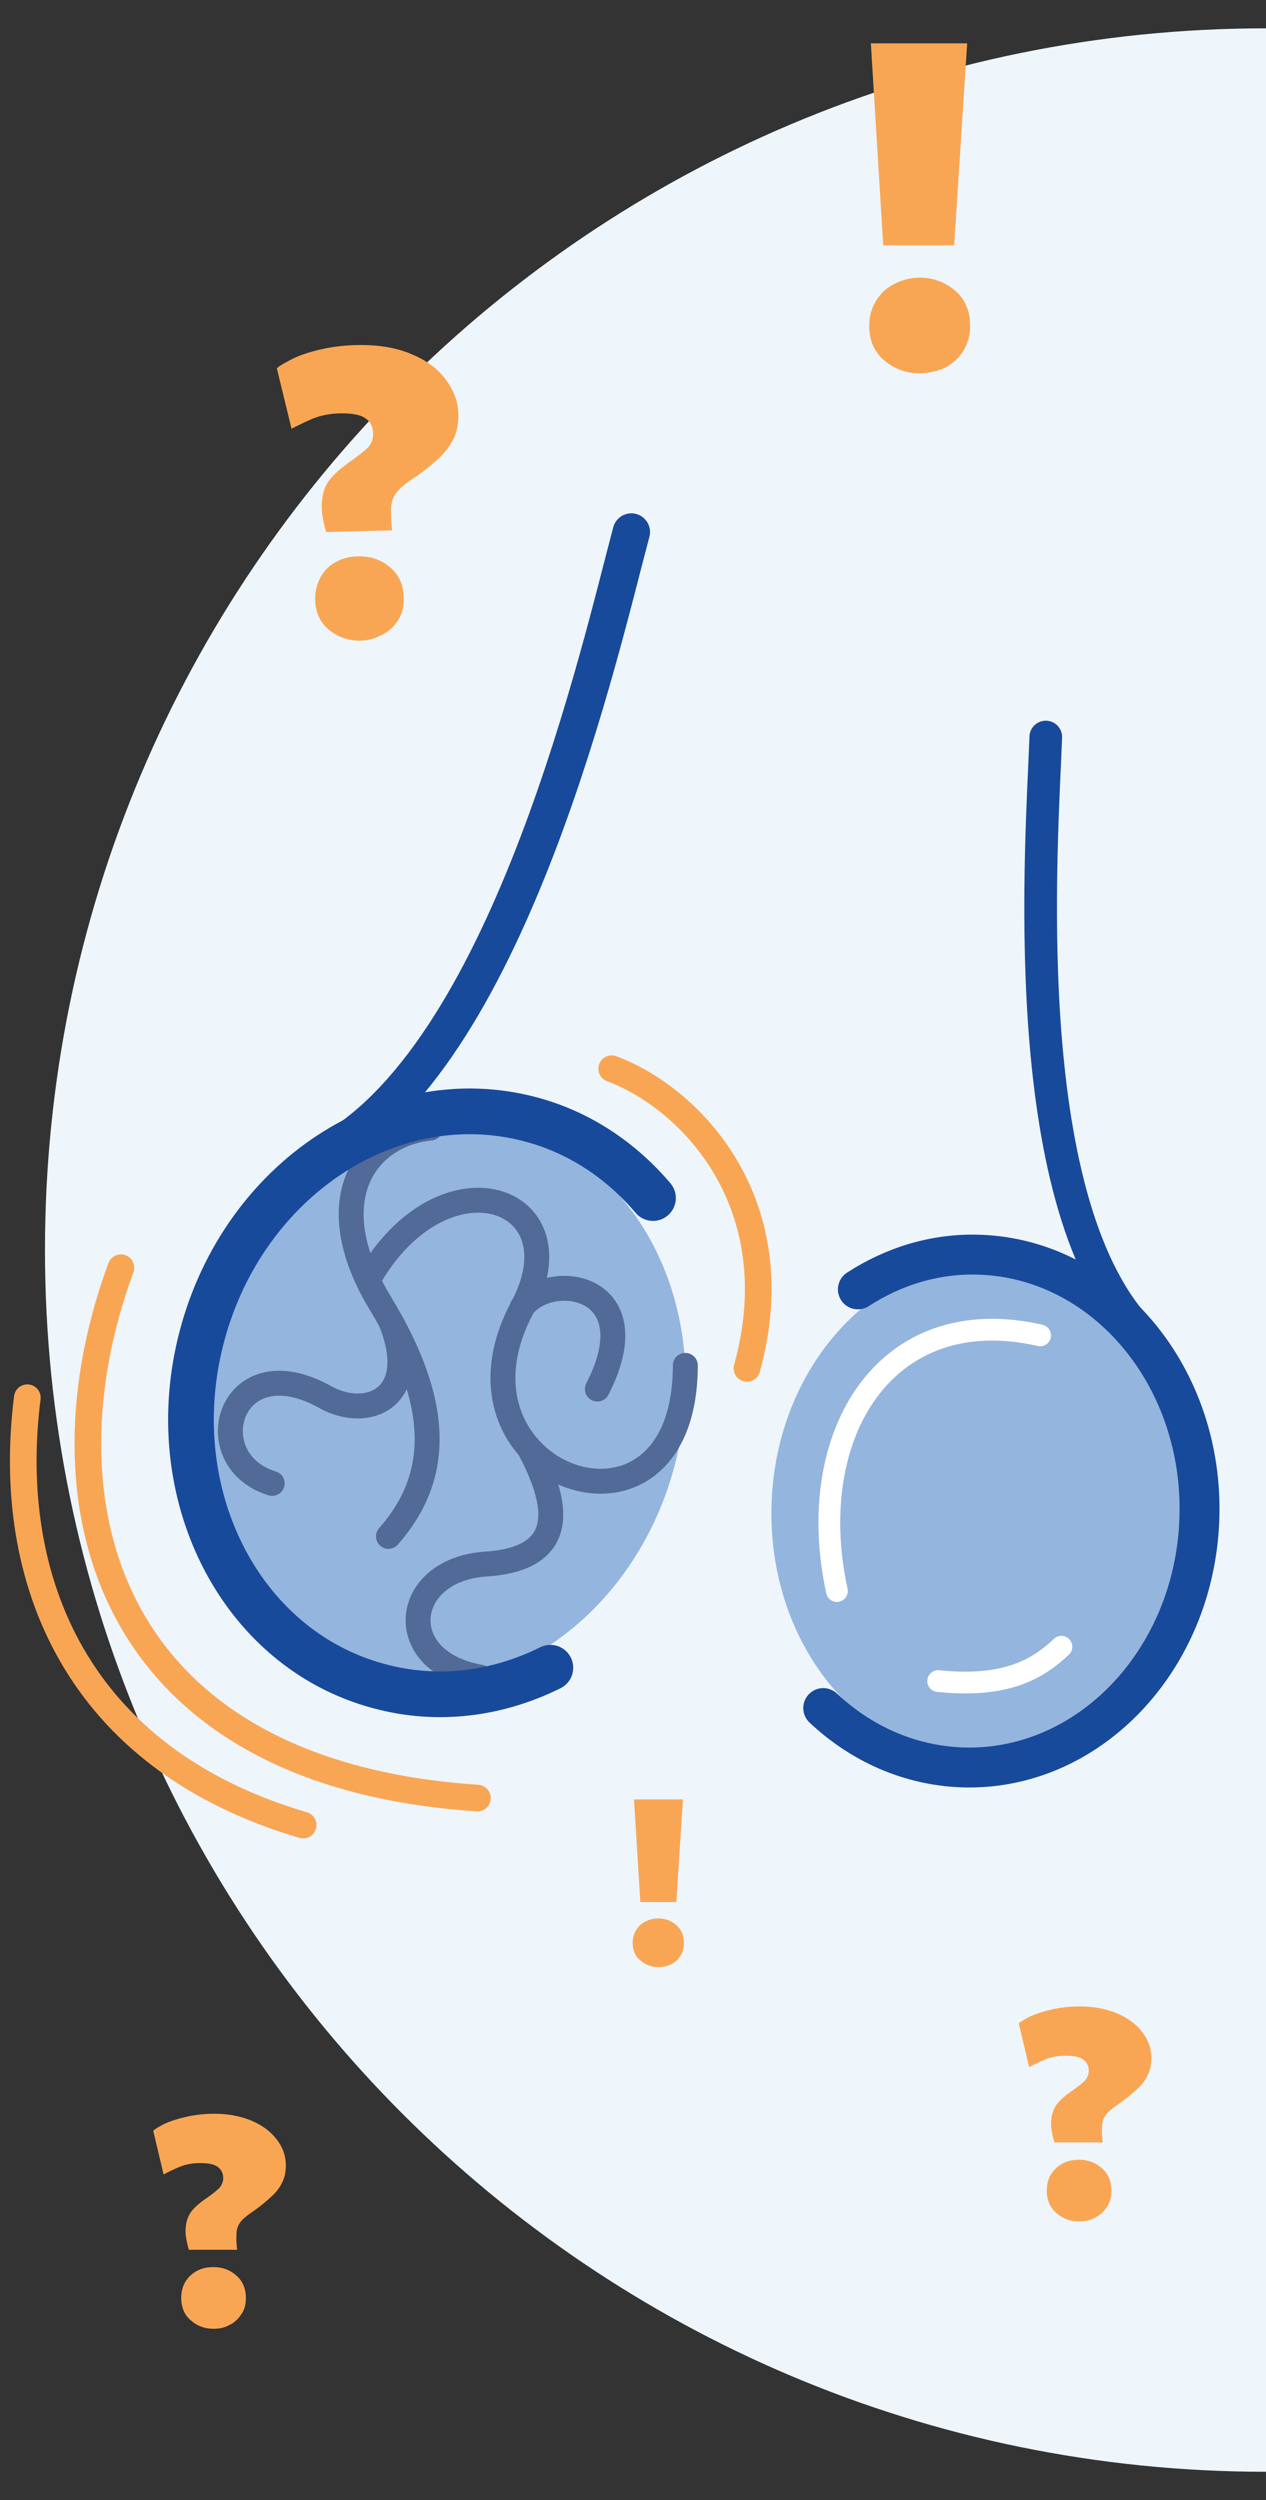 <?xml version="1.0" encoding="utf-8"?>
<!-- Generator: Adobe Illustrator 27.9.4, SVG Export Plug-In . SVG Version: 9.03 Build 54784)  -->
<svg version="1.1" id="Layer_1" xmlns="http://www.w3.org/2000/svg" xmlns:xlink="http://www.w3.org/1999/xlink" x="0px" y="0px"
	 width="380px" height="750px" viewBox="0 0 380 750" style="enable-background:new 0 0 380 750;" xml:space="preserve">
<rect x="0" y="0" width="380" height="750" fill="#333333" stroke="none"/>
<style type="text/css">
	.st0{fill:#F9A654;}
	.st1{fill:#EEF5FB;}
	.st2{fill:#94B5DE;}
	.st3{fill:none;stroke:#526A97;stroke-width:7.479;stroke-linecap:round;stroke-miterlimit:10;}
	.st4{fill:none;stroke:#184A9B;stroke-width:13.712;stroke-linecap:round;stroke-miterlimit:10;}
	.st5{fill:none;stroke:#184A9B;stroke-width:11.219;stroke-linecap:round;stroke-miterlimit:10;}
	.st6{fill:none;stroke:#184A9B;stroke-width:11.979;stroke-linecap:round;stroke-miterlimit:10;}
	.st7{fill:none;stroke:#184A9B;stroke-width:9.801;stroke-linecap:round;stroke-miterlimit:10;}
	.st8{fill:none;stroke:#FFFFFF;stroke-width:6.534;stroke-linecap:round;stroke-miterlimit:10;}
	.st9{fill:none;stroke:#F9A654;stroke-width:8;stroke-linecap:round;stroke-linejoin:round;stroke-miterlimit:10;}
</style>
<path class="st0" d="M56.7,674.9c-0.9-3-1.2-5.3-0.9-7.2c0.2-1.8,0.9-3.4,1.9-4.6s2.2-2.2,3.6-3.2c2.2-1.5,3.7-2.7,4.5-3.5
	c0.8-0.9,1.2-1.9,1.2-3c0-1.5-0.6-2.6-1.7-3.4c-1.1-0.8-2.9-1.1-5.2-1.1c-2.1,0-3.9,0.3-5.6,0.9c-1.6,0.6-3.5,1.5-5.4,2.5L46,639.2
	c0.6-0.6,1.7-1.2,3.4-2.1c1.8-0.8,3.9-1.5,6.6-2.1c2.6-0.6,5.4-0.9,8.5-0.9c3.9,0,7.6,0.7,10.8,2s5.8,3.2,7.6,5.5
	c1.9,2.4,2.9,5,2.9,8.1c0,1.9-0.4,3.6-1.1,5c-0.7,1.5-1.8,3-3.3,4.3c-1.5,1.4-3.4,3-5.9,4.7c-1.6,1.1-2.8,2.1-3.4,3
	c-0.7,1-1.1,2-1.1,3.3c-0.1,1.2-0.1,2.9,0.2,4.9L56.7,674.9L56.7,674.9z M64.1,698.6c-2.6,0-4.9-0.8-6.8-2.5
	c-1.9-1.6-2.9-3.9-2.9-6.7c0-1.9,0.4-3.5,1.3-5c0.9-1.4,2.1-2.5,3.5-3.2c1.5-0.8,3.1-1.1,4.9-1.1c2.6,0,4.9,0.8,6.8,2.5
	c1.9,1.6,2.9,3.9,2.9,6.8c0,1.9-0.4,3.5-1.4,4.9c-0.9,1.4-2.1,2.5-3.6,3.2C67.4,698.3,65.8,698.6,64.1,698.6z"/>
<path class="st1" d="M380,741.5c202.4,0,366.5-164.1,366.5-366.5S582.4,8.5,380,8.5S13.5,172.6,13.5,375S177.6,741.5,380,741.5"/>
<path class="st0" d="M316.5,642.7c-0.9-3-1.2-5.3-0.9-7.2c0.2-1.8,0.9-3.4,1.9-4.6s2.2-2.2,3.6-3.2c2.2-1.5,3.7-2.7,4.5-3.5
	c0.8-0.9,1.2-1.9,1.2-3c0-1.5-0.6-2.6-1.7-3.4c-1.1-0.8-2.9-1.1-5.2-1.1c-2.1,0-3.9,0.3-5.6,0.9c-1.6,0.6-3.5,1.5-5.4,2.5l-3.1-13.1
	c0.6-0.6,1.7-1.2,3.4-2.1c1.8-0.8,3.9-1.5,6.6-2.1c2.6-0.6,5.4-0.9,8.5-0.9c3.9,0,7.6,0.7,10.8,2c3.2,1.3,5.8,3.2,7.6,5.5
	c1.9,2.4,2.9,5,2.9,8.1c0,1.9-0.4,3.6-1.1,5c-0.7,1.5-1.8,3-3.3,4.3c-1.5,1.4-3.4,3-5.9,4.7c-1.6,1.1-2.8,2.1-3.4,3
	c-0.7,1-1.1,2-1.1,3.3c-0.1,1.2-0.1,2.9,0.2,4.9L316.5,642.7L316.5,642.7z M323.9,666.4c-2.6,0-4.9-0.8-6.8-2.5
	c-1.9-1.6-2.9-3.9-2.9-6.7c0-1.9,0.4-3.5,1.3-5c0.9-1.4,2.1-2.5,3.5-3.2c1.5-0.8,3.1-1.1,4.9-1.1c2.6,0,4.9,0.8,6.8,2.5
	c1.9,1.6,2.9,3.9,2.9,6.8c0,1.9-0.4,3.5-1.4,4.9c-0.9,1.4-2.1,2.5-3.6,3.2C327.2,666.1,325.6,666.4,323.9,666.4z"/>
<path class="st0" d="M97.9,159.6c-1.2-4.1-1.6-7.4-1.2-9.8c0.3-2.6,1.2-4.7,2.6-6.3s3-3,4.9-4.4c3-2.1,5.1-3.7,6.2-4.8
	c1.1-1.2,1.6-2.6,1.6-4.1c0-2.1-0.7-3.6-2.3-4.7c-1.5-1.1-4-1.5-7.1-1.5c-2.7,0-5.3,0.4-7.7,1.2c-2.2,0.8-4.8,2.1-7.4,3.4l-4.4-18.1
	c0.8-0.8,2.3-1.6,4.8-2.9c2.5-1.2,5.3-2.1,8.9-2.9c3.6-0.8,7.5-1.2,11.6-1.2c5.5,0,10.4,0.8,14.8,2.6c4.4,1.8,7.9,4.2,10.4,7.5
	c2.5,3.3,4,6.8,4,11.1c0,2.6-0.5,4.9-1.4,6.8c-1,2.1-2.5,4.1-4.5,6c-2.1,1.9-4.7,4.1-8.1,6.3c-2.2,1.5-3.8,2.9-4.7,4.1
	c-1,1.4-1.4,2.7-1.5,4.5s0,4,0.3,6.7L97.9,159.6L97.9,159.6z M107.9,192.2c-3.6,0-6.7-1.2-9.3-3.4c-2.6-2.2-4-5.3-4-9.2
	c0-2.6,0.7-4.8,1.8-6.8c1.2-1.9,2.7-3.4,4.8-4.4c2.1-1.1,4.2-1.5,6.7-1.5c3.6,0,6.7,1.1,9.3,3.4c2.6,2.2,4,5.3,4,9.3
	c0,2.6-0.5,4.8-1.9,6.7c-1.2,1.9-2.9,3.4-4.8,4.2C112.5,191.6,110.3,192.2,107.9,192.2z"/>
<path class="st0" d="M276,112c-4.1,0-7.7-1.4-10.6-3.9c-3.1-2.6-4.5-6.1-4.5-10.4c0-3,0.8-5.5,2.2-7.7c1.4-2.2,3.3-3.9,5.5-4.9
	c2.4-1.2,4.9-1.8,7.5-1.8c4.1,0,7.7,1.4,10.6,3.9c3,2.6,4.5,6.1,4.5,10.6c0,3-0.8,5.5-2.2,7.7c-1.4,2.2-3.3,3.7-5.5,4.9
	C281.1,111.4,278.5,112,276,112z M265.1,73.6L261.4,13h28.9l-3.9,60.6H265.1z"/>
<path class="st0" d="M197.6,590.1c-2.1,0-3.9-0.7-5.4-2c-1.6-1.3-2.3-3.1-2.3-5.3c0-1.5,0.4-2.8,1.1-3.9c0.7-1.1,1.7-2,2.8-2.5
	c1.2-0.6,2.5-0.9,3.8-0.9c2.1,0,3.9,0.7,5.4,2s2.3,3.1,2.3,5.4c0,1.5-0.4,2.8-1.1,3.9c-0.7,1.1-1.7,1.9-2.8,2.5
	C200.3,589.8,199,590.1,197.6,590.1z M192.2,570.6l-1.9-30.8H205l-2,30.8H192.2z"/>
<path class="st2" d="M202.4,440c-12.2,45.6-53.8,74.1-92.9,63.6c-39.1-10.5-60.9-55.9-48.6-101.5c12.2-45.6,53.8-74.1,92.9-63.6
	C192.9,348.9,214.6,394.4,202.4,440"/>
<path class="st3" d="M117.2,396.2c9.5,23.2-6.9,30-19.6,22.9c-28.7-16-38.7,18.9-15.9,25.9 M156.7,392.2
	c8.5-11.5,38.7-6.8,22.6,24.5 M158.7,434.2c12.2,22.5,7.3,33.7-12.9,35c-25.3,1.7-28.2,29.3-1.7,33.9 M205.7,409.6
	c0,60.9-76,33.2-48.9-17.4c17.8-33.3-23.7-47.9-46.3-8.3 M129.2,338.4c-20,2.1-33.6,22.1-14.9,52.8c18.6,30.7,17.7,52.2,2.3,69.7"/>
<path class="st4" d="M165.2,500.3c-15.9,7.9-33.9,10.3-51.5,5.5c-41.9-11.2-65.6-58.4-53-105.3c12.6-47,56.7-75.9,98.6-64.7
	c14.7,3.9,27.2,12.4,36.7,23.6"/>
<path class="st5" d="M189.5,159.6c-9.1,33.9-35.9,154.3-90.2,185.6"/>
<path class="st2" d="M231.6,451c-1.4,41.4,26.1,75.9,61.6,77.1c35.4,1.2,65.3-31.3,66.8-72.7c1.4-41.4-26.1-75.9-61.6-77.1
	S233,409.6,231.6,451"/>
<path class="st6" d="M247.1,512.4c11.3,10.6,25.7,17.2,41.7,17.8c37.8,1.3,69.7-32,71.2-74.5c1.5-42.4-28-77.9-65.8-79.3
	c-13.3-0.5-25.9,3.4-36.7,10.4"/>
<path class="st7" d="M313.9,221.1c-1.1,30.7-9.4,138.1,27.9,178.1"/>
<path class="st8" d="M281.6,504.3c19.5,2,29.3-3,37-10.3 M312.2,400.6c-46.3-10.6-71.2,29.6-61,76.7"/>
<path class="st9" d="M36.3,380.3c-25.6,69.2-5.7,151.6,107,159.1"/>
<path class="st9" d="M183.6,320.6c24.1,9,54.2,40.8,40.6,89.9"/>
<path class="st9" d="M8.2,419.3C1.3,473.9,23,527.5,91,547.5"/>
</svg>
